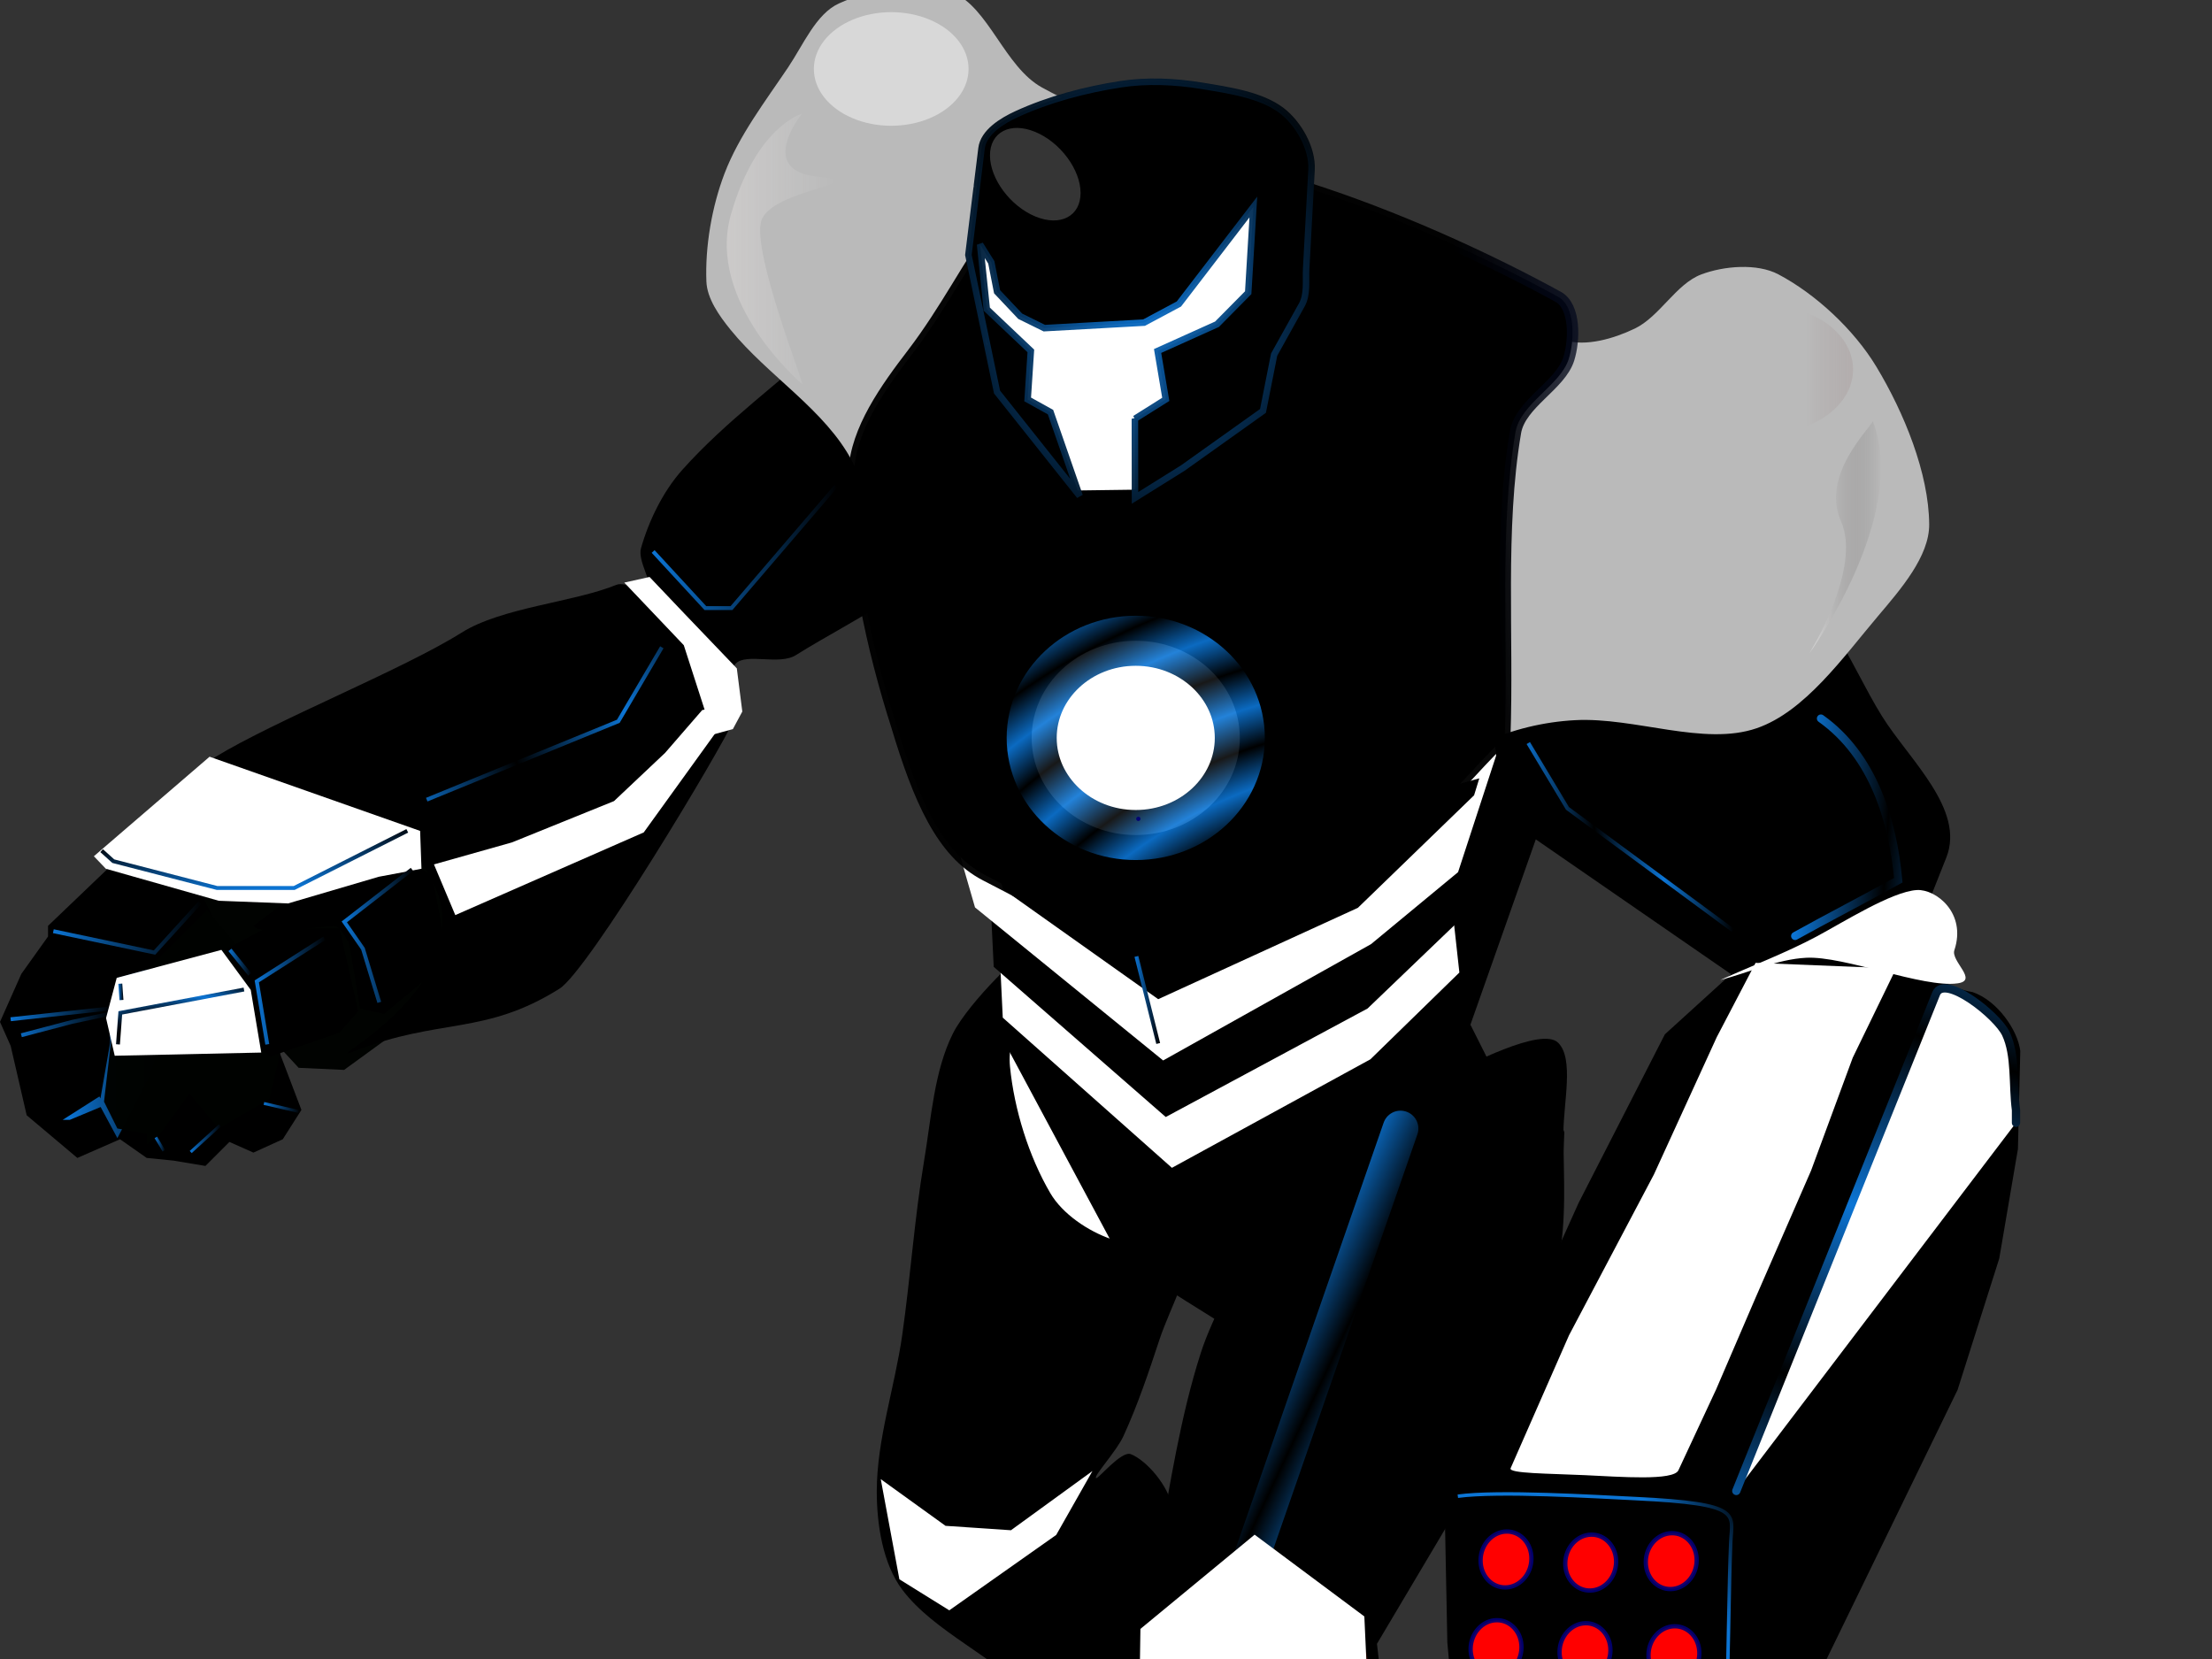 <?xml version="1.0"?><svg width="640" height="480" xmlns="http://www.w3.org/2000/svg" xmlns:xlink="http://www.w3.org/1999/xlink">
 <rect width="100%" height="100%" fill="#333333" stroke="none"/>
 <defs>
  <linearGradient id="linearGradient809">
   <stop offset="0" id="stop810" stop-opacity="0" stop-color="#0c257f"/>
   <stop offset="1" id="stop811" stop-opacity="0.969" stop-color="#000000"/>
  </linearGradient>
  <linearGradient id="linearGradient791">
   <stop offset="0" id="stop792" stop-opacity="0.98" stop-color="#000200"/>
   <stop offset="1" id="stop793" stop-color="#fd0505"/>
  </linearGradient>
  <linearGradient id="linearGradient779">
   <stop offset="0" id="stop780" stop-opacity="0.98" stop-color="#fd0200"/>
   <stop offset="1" id="stop781" stop-color="#0a0505"/>
  </linearGradient>
  <linearGradient id="linearGradient755">
   <stop offset="0" id="stop756" stop-opacity="0.992" stop-color="#000000"/>
   <stop offset="1" id="stop757" stop-opacity="0" stop-color="#ffffff"/>
  </linearGradient>
  <linearGradient id="linearGradient922">
   <stop offset="0" id="stop923" stop-opacity="0.541" stop-color="#a70002"/>
   <stop offset="1" id="stop924" stop-opacity="0.2" stop-color="#f50000"/>
  </linearGradient>
  <linearGradient id="linearGradient918">
   <stop offset="0" id="stop919" stop-opacity="0.498" stop-color="#fdfd02"/>
   <stop offset="1" id="stop920" stop-opacity="0.922" stop-color="#f59f00"/>
  </linearGradient>
  <linearGradient id="linearGradient911">
   <stop offset="0" id="stop912" stop-opacity="0.208" stop-color="#fdfdff"/>
   <stop offset="1" id="stop913" stop-opacity="0.059" stop-color="#000000"/>
  </linearGradient>
  <linearGradient id="linearGradient907">
   <stop offset="0" id="stop908" stop-opacity="0.259" stop-color="#fff7f5"/>
   <stop offset="1" id="stop909" stop-opacity="0" stop-color="#ffffff"/>
  </linearGradient>
  <linearGradient id="linearGradient897">
   <stop offset="0" id="stop898" stop-opacity="0.478" stop-color="#ffffff"/>
   <stop offset="1" id="stop899" stop-opacity="0" stop-color="#050000"/>
  </linearGradient>
  <linearGradient id="linearGradient893">
   <stop offset="0" id="stop894" stop-opacity="0" stop-color="#450000"/>
   <stop offset="1" id="stop895" stop-opacity="0.404" stop-color="#ffffff"/>
  </linearGradient>
  <linearGradient id="linearGradient889">
   <stop offset="0" id="stop890" stop-color="#26c5d5"/>
   <stop offset="1" id="stop891" stop-color="#fffdfa"/>
  </linearGradient>
  <linearGradient id="linearGradient886">
   <stop offset="0" id="stop887" stop-opacity="0.98" stop-color="#550200"/>
   <stop offset="1" id="stop888" stop-color="#0a0502"/>
  </linearGradient>
  <linearGradient id="linearGradient1582">
   <stop offset="0" id="stop1583" stop-opacity="0.98" stop-color="#550200"/>
   <stop offset="1" id="stop1584" stop-color="#0a0502"/>
  </linearGradient>
  <linearGradient id="linearGradient687">
   <stop offset="0" id="stop688" stop-opacity="0.98" stop-color="#fd0200"/>
   <stop offset="1" id="stop689" stop-color="#0a0502"/>
  </linearGradient>
  <linearGradient id="linearGradient678">
   <stop offset="0" id="stop679" stop-color="#0c75d5"/>
   <stop offset="1" id="stop680" stop-color="#000000"/>
  </linearGradient>
  <linearGradient id="linearGradient667">
   <stop offset="0" id="stop668" stop-opacity="0.718" stop-color="#0c0a6f"/>
   <stop offset="1" id="stop669" stop-opacity="0.51" stop-color="#0d15b7"/>
  </linearGradient>
  <linearGradient id="linearGradient662">
   <stop offset="0" id="stop663" stop-color="#fafdfd"/>
   <stop offset="1" id="stop664" stop-color="#e70500"/>
  </linearGradient>
  <linearGradient id="linearGradient658">
   <stop offset="0" id="stop659" stop-color="#0cc5d5"/>
   <stop offset="1" id="stop660" stop-color="#0d05a2"/>
  </linearGradient>
  <linearGradient id="linearGradient646">
   <stop offset="0" id="stop647" stop-color="#f50000"/>
   <stop offset="1" id="stop648" stop-color="#0d0502"/>
  </linearGradient>
  <linearGradient id="linearGradient640">
   <stop offset="0" id="stop641" stop-color="#000"/>
   <stop offset="1" id="stop642" stop-color="#fff"/>
  </linearGradient>
  <linearGradient xlink:href="#linearGradient678" id="linearGradient643" x1="461.059" y1="304.195" x2="390.593" y2="307.856" spreadMethod="reflect" gradientTransform="matrix(0.868,0,0,0.832,-6.628,-15.344)" gradientUnits="userSpaceOnUse"/>
  <radialGradient xlink:href="#linearGradient646" id="radialGradient644" cx="451.173" cy="557.773" r="45.406" fx="451.173" fy="557.773" spreadMethod="reflect" gradientTransform="matrix(0.818,0,0,0.883,-6.628,-15.344)" gradientUnits="userSpaceOnUse"/>
  <linearGradient xlink:href="#linearGradient646" id="linearGradient645" x1="372.886" y1="148.176" x2="394.355" y2="146.559" spreadMethod="reflect" gradientTransform="matrix(0.848,0,0,0.852,-6.628,-15.344)" gradientUnits="userSpaceOnUse"/>
  <linearGradient xlink:href="#linearGradient678" id="linearGradient649" x1="-0.062" y1="0.639" x2="1.682" y2="0.374" spreadMethod="pad"/>
  <linearGradient xlink:href="#linearGradient646" id="linearGradient650" x1="602.94" y1="358.577" x2="577.934" y2="343.179" spreadMethod="reflect" gradientTransform="matrix(0.736,0,0,0.982,-6.628,-15.344)" gradientUnits="userSpaceOnUse"/>
  <linearGradient xlink:href="#linearGradient646" id="linearGradient651" x1="411.26" y1="562.196" x2="388.883" y2="548.88" spreadMethod="reflect" gradientTransform="matrix(1.374,0,0,0.526,-6.628,-15.344)" gradientUnits="userSpaceOnUse"/>
  <linearGradient xlink:href="#linearGradient646" id="linearGradient652" gradientTransform="matrix(1.017,0,0,0.711,-6.628,-15.344)" x1="130.02" y1="351.05" x2="216.218" y2="351.05" gradientUnits="userSpaceOnUse"/>
  <linearGradient xlink:href="#linearGradient646" id="linearGradient653" gradientTransform="matrix(0.735,0,0,0.983,-6.628,-15.344)" x1="251.923" y1="207.723" x2="298.354" y2="207.723" gradientUnits="userSpaceOnUse"/>
  <linearGradient xlink:href="#linearGradient646" id="linearGradient654" x1="615.69" y1="604.178" x2="580.948" y2="600.752" spreadMethod="reflect" gradientTransform="matrix(0.731,0,0,0.988,-6.628,-15.344)" gradientUnits="userSpaceOnUse"/>
  <linearGradient xlink:href="#linearGradient678" id="linearGradient655" x1="778.66" y1="276.229" x2="709.899" y2="280.341" spreadMethod="reflect" gradientTransform="matrix(0.803,0,0,0.9,-6.628,-15.344)" gradientUnits="userSpaceOnUse"/>
  <linearGradient xlink:href="#linearGradient646" id="linearGradient656" x1="442.805" y1="505.113" x2="376.433" y2="435.793" spreadMethod="reflect" gradientTransform="matrix(0.998,0,0,0.724,-6.628,-15.344)" gradientUnits="userSpaceOnUse"/>
  <linearGradient xlink:href="#linearGradient687" id="linearGradient657" x1="593.098" y1="830.311" x2="559.1" y2="831.015" spreadMethod="reflect" gradientTransform="matrix(0.726,0,0,0.995,-6.628,-15.344)" gradientUnits="userSpaceOnUse"/>
  <radialGradient xlink:href="#linearGradient646" id="radialGradient658" cx="278.738" cy="668.77" r="29.226" fx="278.738" fy="668.77" spreadMethod="reflect" gradientTransform="matrix(1.048,0,0,0.689,-6.628,-15.344)" gradientUnits="userSpaceOnUse"/>
  <radialGradient xlink:href="#linearGradient678" id="radialGradient659" cx="434.664" cy="107.653" r="85.421" fx="434.664" fy="107.653" gradientTransform="matrix(0.773,0,0,0.934,-6.628,-15.344)" gradientUnits="userSpaceOnUse"/>
  <linearGradient xlink:href="#linearGradient678" id="linearGradient661" x1="967.876" y1="211.801" x2="926.604" y2="206.2" gradientTransform="matrix(0.597,0,0,1.211,-6.628,-15.344)" spreadMethod="reflect" gradientUnits="userSpaceOnUse"/>
  <linearGradient xlink:href="#linearGradient678" id="linearGradient666" x1="295.553" y1="511.725" x2="299.597" y2="448.82" spreadMethod="reflect" gradientTransform="matrix(1.11,0,0,0.651,-6.628,-15.344)" gradientUnits="userSpaceOnUse"/>
  <radialGradient xlink:href="#linearGradient687" id="radialGradient670" cx="374.115" cy="186.296" r="99.433" fx="374.115" fy="186.296" gradientTransform="matrix(1.025,0,0,0.705,-6.628,-15.344)" spreadMethod="reflect" gradientUnits="userSpaceOnUse"/>
  <linearGradient xlink:href="#linearGradient678" id="linearGradient673" x1="586.329" y1="414.88" x2="675.848" y2="414.879" spreadMethod="reflect" gradientTransform="matrix(0.507,0,0,1.425,-6.628,-15.344)" gradientUnits="userSpaceOnUse"/>
  <linearGradient xlink:href="#linearGradient678" id="linearGradient675" x1="551.207" y1="384.622" x2="521.624" y2="365.814" spreadMethod="reflect" gradientTransform="matrix(0.705,0,0,1.025,-6.628,-15.344)" gradientUnits="userSpaceOnUse"/>
  <linearGradient xlink:href="#linearGradient678" id="linearGradient677" x1="1033.061" y1="350.219" x2="599.939" y2="294.88" spreadMethod="reflect" gradientTransform="matrix(0.498,0,0,1.452,-6.628,-15.344)" gradientUnits="userSpaceOnUse"/>
  <linearGradient xlink:href="#linearGradient678" id="linearGradient681" x1="1175.042" y1="358.422" x2="949.465" y2="315.746" spreadMethod="reflect" gradientTransform="matrix(0.579,0,0,1.247,-6.628,-15.344)" gradientUnits="userSpaceOnUse"/>
  <linearGradient xlink:href="#linearGradient678" id="linearGradient683" x1="620.889" y1="537.806" x2="643.831" y2="521.7" gradientTransform="matrix(0.809,0,0,0.893,-6.628,-15.344)" gradientUnits="userSpaceOnUse"/>
  <linearGradient xlink:href="#linearGradient809" id="linearGradient684" x1="731.47" y1="222.358" x2="549.416" y2="244.432" gradientTransform="matrix(0.803,0,0,0.9,-6.628,-15.344)" gradientUnits="userSpaceOnUse"/>
  <linearGradient xlink:href="#linearGradient678" id="linearGradient685" x1="446.177" y1="339.879" x2="310.282" y2="209.739" spreadMethod="reflect" gradientTransform="matrix(0.868,0,0,0.833,-6.628,-15.344)" gradientUnits="userSpaceOnUse"/>
  <linearGradient xlink:href="#linearGradient678" id="linearGradient686" x1="332.968" y1="70.426" x2="469.239" y2="93.94" spreadMethod="reflect" gradientTransform="matrix(0.773,0,0,0.934,-6.628,-15.344)" gradientUnits="userSpaceOnUse"/>
  <linearGradient xlink:href="#linearGradient678" id="linearGradient711" x1="952.07" y1="343.083" x2="942.027" y2="390.558" spreadMethod="reflect" gradientTransform="matrix(0.638,0,0,1.132,-6.628,-15.344)" gradientUnits="userSpaceOnUse"/>
  <radialGradient xlink:href="#linearGradient678" id="radialGradient712" cx="68.858" cy="551.713" r="32.187" fx="68.858" fy="551.713" gradientTransform="scale(0.887,1.127)" gradientUnits="userSpaceOnUse"/>
  <radialGradient xlink:href="#linearGradient678" id="radialGradient713" cx="58.447" cy="365.7" r="78.994" fx="58.447" fy="365.7" spreadMethod="reflect" gradientTransform="matrix(0.854,0,0,0.846,-6.628,-15.344)" gradientUnits="userSpaceOnUse"/>
  <linearGradient xlink:href="#linearGradient893" id="linearGradient884" x1="629.632" y1="210.552" x2="682.939" y2="210.552" gradientTransform="scale(0.83,1.205)" gradientUnits="userSpaceOnUse"/>
  <linearGradient xlink:href="#linearGradient897" id="linearGradient885" x1="629.632" y1="210.552" x2="682.939" y2="210.552" spreadMethod="pad" gradientTransform="scale(0.83,1.205)" gradientUnits="userSpaceOnUse"/>
  <linearGradient xlink:href="#linearGradient897" id="linearGradient902" gradientTransform="matrix(0.472,0,0,1.532,-6.628,-15.344)" x1="1123.898" y1="111.482" x2="1167.82" y2="111.482" gradientUnits="userSpaceOnUse"/>
  <linearGradient xlink:href="#linearGradient907" id="linearGradient904" x1="401.922" y1="36.045" x2="460.343" y2="36.045" gradientTransform="matrix(0.54,0,0,1.339,-6.628,-15.344)" gradientUnits="userSpaceOnUse"/>
  <linearGradient xlink:href="#linearGradient911" id="linearGradient906" x1="391.791" y1="123.451" x2="443.695" y2="123.451" gradientTransform="scale(0.969,1.032)" gradientUnits="userSpaceOnUse"/>
  <linearGradient xlink:href="#linearGradient678" id="linearGradient915" x1="26.601" y1="408.36" x2="101.225" y2="408.36" gradientTransform="matrix(1.27,0,0,0.569,-6.628,-15.344)" gradientUnits="userSpaceOnUse"/>
  <linearGradient xlink:href="#linearGradient678" id="linearGradient916" x1="507.762" y1="837.183" x2="442.121" y2="834.641" gradientTransform="matrix(0.791,0,0,0.914,-6.628,-15.344)" gradientUnits="userSpaceOnUse"/>
  <linearGradient xlink:href="#linearGradient678" id="linearGradient927" x1="81.481" y1="341.004" x2="125.963" y2="341.004" gradientTransform="matrix(0.868,0,0,0.833,-6.628,-15.344)" gradientUnits="userSpaceOnUse"/>
  <linearGradient xlink:href="#linearGradient678" id="linearGradient748" x1="82.38" y1="356.591" x2="140.435" y2="356.591" gradientTransform="matrix(0.97,0,0,0.744,-6.628,-15.344)" gradientUnits="userSpaceOnUse"/>
  <linearGradient xlink:href="#linearGradient678" id="linearGradient749" x1="37.228" y1="284.743" x2="87.059" y2="284.743" gradientTransform="matrix(0.703,0,0,1.028,-6.628,-15.344)" gradientUnits="userSpaceOnUse"/>
  <linearGradient xlink:href="#linearGradient678" id="linearGradient751" x1="36.256" y1="413.324" x2="79.887" y2="413.324" gradientTransform="matrix(1.029,0,0,0.702,-6.628,-15.344)" gradientUnits="userSpaceOnUse"/>
  <linearGradient xlink:href="#linearGradient678" id="linearGradient753" x1="117.362" y1="271.417" x2="147.492" y2="271.417" gradientTransform="matrix(0.685,0,0,1.055,-6.628,-15.344)" gradientUnits="userSpaceOnUse"/>
  <linearGradient xlink:href="#linearGradient678" id="linearGradient754" x1="93.548" y1="311.256" x2="102.307" y2="311.256" gradientTransform="matrix(0.776,0,0,0.931,-6.628,-15.344)" gradientUnits="userSpaceOnUse"/>
  <linearGradient xlink:href="#linearGradient678" id="linearGradient761" x1="543.292" y1="914.635" x2="488.834" y2="917.007" spreadMethod="reflect" gradientTransform="matrix(0.895,0,0,0.807,-6.628,-15.344)" gradientUnits="userSpaceOnUse"/>
  <linearGradient xlink:href="#linearGradient678" id="linearGradient764" x1="405.44" y1="887.744" x2="391.12" y2="808.424" spreadMethod="reflect" gradientTransform="matrix(0.895,0,0,0.807,-6.628,-15.344)" gradientUnits="userSpaceOnUse"/>
  <linearGradient xlink:href="#linearGradient678" id="linearGradient765" x1="476.542" y1="817.402" x2="474.125" y2="858.106" spreadMethod="reflect" gradientTransform="matrix(0.791,0,0,0.914,-6.628,-15.344)" gradientUnits="userSpaceOnUse"/>
  <linearGradient xlink:href="#linearGradient646" id="linearGradient767" x1="1083.205" y1="289.795" x2="1030.804" y2="309.251" spreadMethod="reflect" gradientTransform="matrix(0.416,0,0,1.738,-6.628,-15.344)" gradientUnits="userSpaceOnUse"/>
  <linearGradient xlink:href="#linearGradient687" id="linearGradient771" x1="301.08" y1="777.802" x2="345.099" y2="777.802" gradientTransform="matrix(1.179,0,0,0.613,-6.628,-15.344)" gradientUnits="userSpaceOnUse"/>
  <radialGradient xlink:href="#linearGradient779" id="radialGradient776" cx="153.481" cy="632.994" r="11.254" fx="153.481" fy="632.994" spreadMethod="reflect" gradientTransform="scale(0.966,1.036)" gradientUnits="userSpaceOnUse"/>
  <radialGradient xlink:href="#linearGradient779" id="radialGradient777" cx="158.766" cy="578.669" r="11.433" fx="158.766" fy="578.669" gradientTransform="scale(0.957,1.045)" spreadMethod="reflect" gradientUnits="userSpaceOnUse"/>
  <radialGradient xlink:href="#linearGradient779" id="radialGradient778" cx="155.251" cy="629.263" r="11.433" fx="155.251" fy="629.263" gradientTransform="scale(0.957,1.045)" spreadMethod="reflect" gradientUnits="userSpaceOnUse"/>
  <linearGradient xlink:href="#linearGradient791" id="linearGradient790" x1="807.405" y1="307.165" x2="932.611" y2="326.201" spreadMethod="reflect" gradientTransform="matrix(0.425,0,0,1.701,-6.628,-15.344)" gradientUnits="userSpaceOnUse"/>
  <linearGradient xlink:href="#linearGradient678" id="linearGradient795" x1="1497.937" y1="243.646" x2="1526.035" y2="242.91" spreadMethod="reflect" gradientTransform="matrix(0.289,0,0,2.503,-6.628,-15.344)" gradientUnits="userSpaceOnUse"/>
  <radialGradient xlink:href="#linearGradient791" id="radialGradient796" cx="551.433" cy="872.973" r="44.191" fx="551.433" fy="872.973" spreadMethod="reflect" gradientTransform="scale(0.989,1.011)" gradientUnits="userSpaceOnUse"/>
  <linearGradient xlink:href="#linearGradient678" id="linearGradient797" x1="1573.592" y1="239.41" x2="1151.866" y2="242.203" spreadMethod="reflect" gradientTransform="matrix(0.289,0,0,2.503,-6.628,-15.344)" gradientUnits="userSpaceOnUse"/>
  <linearGradient xlink:href="#linearGradient678" id="linearGradient799" x1="995.878" y1="325.239" x2="820.005" y2="292.141" spreadMethod="reflect" gradientTransform="matrix(0.536,0,0,1.349,-6.628,-15.344)" gradientUnits="userSpaceOnUse"/>
  <linearGradient xlink:href="#linearGradient678" id="linearGradient800" x1="904.193" y1="257.395" x2="920.666" y2="276.919" spreadMethod="reflect" gradientTransform="matrix(0.536,0,0,1.349,-6.628,-15.344)" gradientUnits="userSpaceOnUse"/>
  <linearGradient xlink:href="#linearGradient678" id="linearGradient802" x1="5.883" y1="662.531" x2="24.855" y2="662.531" gradientTransform="matrix(1.561,0,0,0.463,-6.628,-15.344)" gradientUnits="userSpaceOnUse"/>
  <linearGradient xlink:href="#linearGradient678" id="linearGradient805" x1="195.827" y1="409.838" x2="287.519" y2="403.596" spreadMethod="reflect" gradientTransform="matrix(1.07,0,0,0.675,-6.628,-15.344)" gradientUnits="userSpaceOnUse"/>
  <radialGradient xlink:href="#linearGradient678" id="radialGradient806" cx="402.691" cy="362.145" r="11.427" fx="402.691" fy="362.145" spreadMethod="reflect" gradientTransform="scale(1.026,0.974)" gradientUnits="userSpaceOnUse"/>
  <radialGradient xlink:href="#linearGradient791" id="radialGradient807" cx="490.637" cy="387.391" r="32.94" fx="490.637" fy="387.391" spreadMethod="reflect" gradientTransform="scale(1.026,0.974)" gradientUnits="userSpaceOnUse"/>
  <linearGradient xlink:href="#linearGradient678" id="linearGradient813" x1="15.121" y1="543.99" x2="45.64" y2="543.99" gradientTransform="matrix(1.424,0,0,0.507,-6.628,-15.344)" gradientUnits="userSpaceOnUse"/>
  <linearGradient xlink:href="#linearGradient678" id="linearGradient821" x1="37.228" y1="284.743" x2="87.06" y2="284.743" gradientTransform="matrix(0.703,0,0,1.028,-6.628,-15.344)" gradientUnits="userSpaceOnUse"/>
  <linearGradient xlink:href="#linearGradient678" id="linearGradient822" x1="52.385" y1="728.992" x2="59.29" y2="728.992" gradientTransform="matrix(1.576,0,0,0.458,-6.628,-15.344)" gradientUnits="userSpaceOnUse"/>
  <linearGradient xlink:href="#linearGradient678" id="linearGradient823" x1="69.163" y1="418.265" x2="79.687" y2="418.265" gradientTransform="matrix(0.887,0,0,0.814,-6.628,-15.344)" gradientUnits="userSpaceOnUse"/>
  <linearGradient xlink:href="#linearGradient678" id="linearGradient824" x1="73.611" y1="331.81" x2="78.154" y2="331.81" gradientTransform="matrix(0.697,0,0,1.037,-6.628,-15.344)" gradientUnits="userSpaceOnUse"/>
  <linearGradient xlink:href="#linearGradient678" id="linearGradient825" x1="97.844" y1="173.254" x2="101.193" y2="173.254" gradientTransform="matrix(0.418,0,0,1.728,-6.628,-15.344)" gradientUnits="userSpaceOnUse"/>
  <linearGradient xlink:href="#linearGradient678" id="linearGradient826" x1="58.428" y1="718.168" x2="45.542" y2="680.094" spreadMethod="reflect" gradientTransform="matrix(1.917,0,0,0.377,-6.628,-15.344)" gradientUnits="userSpaceOnUse"/>
  <radialGradient xlink:href="#linearGradient678" id="radialGradient831" cx="43.314" cy="551.608" r="10.643" fx="43.314" fy="551.608" spreadMethod="reflect" gradientTransform="matrix(1.265,0,0,0.571,-6.628,-15.344)" gradientUnits="userSpaceOnUse"/>
  <linearGradient xlink:href="#linearGradient678" id="linearGradient835" x1="172.138" y1="226.392" x2="205.748" y2="226.392" gradientTransform="matrix(0.614,0,0,1.177,-6.628,-15.344)" gradientUnits="userSpaceOnUse"/>
  <linearGradient xlink:href="#linearGradient678" id="linearGradient837" x1="187.299" y1="345.809" x2="154.307" y2="358.527" spreadMethod="reflect" gradientTransform="matrix(1.051,0,0,0.687,-6.628,-15.344)" gradientUnits="userSpaceOnUse"/>
  <linearGradient xlink:href="#linearGradient678" id="linearGradient839" x1="188.299" y1="222.929" x2="240.398" y2="222.929" gradientTransform="matrix(1.036,0,0,0.697,-6.628,-15.344)" gradientUnits="userSpaceOnUse"/>
  <linearGradient xlink:href="#linearGradient678" id="linearGradient841" x1="744.126" y1="181.599" x2="760.482" y2="181.599" gradientTransform="matrix(0.45,0,0,1.605,-6.628,-15.344)" spreadMethod="reflect" gradientUnits="userSpaceOnUse"/>
  <linearGradient xlink:href="#linearGradient678" id="linearGradient843" x1="506.841" y1="327.087" x2="527.879" y2="325.335" spreadMethod="reflect" gradientTransform="matrix(0.888,0,0,0.814,-6.628,-15.344)" gradientUnits="userSpaceOnUse"/>
  <linearGradient xlink:href="#linearGradient678" id="linearGradient2375" spreadMethod="reflect" x1="299.915" y1="529.846" x2="303.925" y2="467.468" gradientTransform="matrix(1.101,0,0,0.656,-6.628,-15.344)" gradientUnits="userSpaceOnUse"/>
  <radialGradient xlink:href="#linearGradient678" id="radialGradient2377" gradientUnits="userSpaceOnUse" gradientTransform="scale(0.887,1.127)" cx="68.858" cy="551.713" fx="68.858" fy="551.713" r="32.187"/>
  <radialGradient xlink:href="#linearGradient678" id="radialGradient2379" gradientUnits="userSpaceOnUse" gradientTransform="scale(0.887,1.127)" cx="68.858" cy="551.713" fx="68.858" fy="551.713" r="32.187"/>
  <radialGradient xlink:href="#linearGradient678" id="radialGradient2381" gradientUnits="userSpaceOnUse" gradientTransform="scale(0.887,1.127)" cx="68.858" cy="551.713" fx="68.858" fy="551.713" r="32.187"/>
  <radialGradient xlink:href="#linearGradient678" id="radialGradient2383" gradientUnits="userSpaceOnUse" gradientTransform="scale(0.887,1.127)" cx="68.858" cy="551.713" fx="68.858" fy="551.713" r="32.187"/>
  <radialGradient xlink:href="#linearGradient678" id="radialGradient2385" gradientUnits="userSpaceOnUse" gradientTransform="scale(0.887,1.127)" cx="68.858" cy="551.713" fx="68.858" fy="551.713" r="32.187"/>
  <radialGradient xlink:href="#linearGradient678" id="radialGradient2387" gradientUnits="userSpaceOnUse" gradientTransform="scale(0.887,1.127)" cx="68.858" cy="551.713" fx="68.858" fy="551.713" r="32.187"/>
  <radialGradient xlink:href="#linearGradient678" id="radialGradient2389" gradientUnits="userSpaceOnUse" gradientTransform="scale(0.887,1.127)" cx="68.858" cy="551.713" fx="68.858" fy="551.713" r="32.187"/>
  <radialGradient xlink:href="#linearGradient678" id="radialGradient2391" gradientUnits="userSpaceOnUse" gradientTransform="scale(0.887,1.127)" cx="68.858" cy="551.713" fx="68.858" fy="551.713" r="32.187"/>
  <radialGradient xlink:href="#linearGradient678" id="radialGradient2393" gradientUnits="userSpaceOnUse" gradientTransform="scale(0.887,1.127)" cx="68.858" cy="551.713" fx="68.858" fy="551.713" r="32.187"/>
  <radialGradient xlink:href="#linearGradient779" id="radialGradient2395" gradientTransform="scale(0.957,1.045)" spreadMethod="reflect" cx="155.251" cy="629.263" fx="155.251" fy="629.263" r="11.433" gradientUnits="userSpaceOnUse"/>
  <radialGradient xlink:href="#linearGradient779" id="radialGradient2397" gradientTransform="scale(0.957,1.045)" spreadMethod="reflect" cx="158.766" cy="578.669" fx="158.766" fy="578.669" r="11.433" gradientUnits="userSpaceOnUse"/>
  <radialGradient xlink:href="#linearGradient779" id="radialGradient2399" spreadMethod="reflect" cx="153.481" cy="632.994" fx="153.481" fy="632.994" r="11.254" gradientTransform="scale(0.966,1.036)" gradientUnits="userSpaceOnUse"/>
 </defs>
 <g>
  <title>Layer 1</title>
  <path d="m313.23,269.385l-29.831,33.09l12.342,56.302l30.725,4.543l26.344,-4.717l29.375,-8.287l25.582,-21.694l21.813,-21.598l-15.404,-22.146l-43.579,-27.156l-57.366,11.664z" id="path625" stroke-width="1.353" stroke="#000000" fill-rule="evenodd" fill="#ffffff"/>
  <path d="m420.356,674.174l-13.382,-64.234l-9.367,-70.924l0,-52.19l42.822,95.012l1.338,68.248l-21.411,24.088l0,0z" id="path766" stroke-width="0.85" stroke="#000000" fill-rule="evenodd" fill="#ffffff"/>
  <path d="m334.711,765.242l-1.338,43.358l16.058,22.482l29.44,-1.606l16.058,-24.087l2.676,-33.723l-28.102,-28.905l-24.088,1.606l-10.706,20.876l0,0z" id="path760" stroke-width="0.931" stroke="#000000" fill-rule="evenodd" fill="#000000"/>
  <path d="m322.668,733.393l12.044,56.204l1.338,1.339l13.382,-32.117l25.426,-1.338l22.749,32.116l6.691,-53.528l-21.411,-40.146l-44.161,8.029l-16.058,29.44l0,0l0,0l0,0z" id="path759" stroke-width="4.356" stroke="url(#linearGradient765)" fill-rule="evenodd" fill="#ffffff"/>
  <path d="m30.1,247.814l50.938,-31.643l57.112,38.589l-13.12,36.274l-25.469,18.523l-13.152,-0.605l-30.84,-33.353l-1.664,-8.143l-23.805,-19.642l0,0l0,0z" id="path739" stroke-width="1pt" fill-rule="evenodd" fill-opacity="0.985" fill="#000300"/>
  <path d="m295.819,289.617c2.815,1.625 -4.63,8.395 -3.599,18.967c1.212,12.421 5.47,26.056 11.667,36.632c3.551,6.061 10.975,11 17.579,13.279c6.662,2.299 20.225,-3.689 22.219,0.454c2.674,5.554 -5.108,19.214 -8.214,28.639c-3.107,9.427 -6.303,18.94 -10.426,27.918c-2.006,4.368 -8.351,11.174 -7.963,12.119c0.327,0.797 7.283,-8.005 10.106,-6.892c4.541,1.791 11.137,9.335 11.987,15.606c3.147,23.206 2.737,49.106 0.004,72.825c-1.108,9.616 -5.65,21.883 -11.526,27.182c-3.138,2.83 -10.739,-3.473 -15.516,-2.795c-3.019,0.428 -7.01,8.242 -7.872,6.111c-3.065,-7.577 -2.483,-23.506 -3.91,-35.234c-0.549,-4.512 0.858,-10.232 -2.018,-13.487c-10.234,-11.585 -28.038,-18.684 -37.312,-31.034c-5.612,-7.472 -7.348,-18.842 -7.347,-28.431c0.001,-14.936 5.194,-30.055 7.354,-45.145c2.398,-16.753 3.522,-33.712 6.322,-50.386c2.087,-12.421 2.905,-26.011 8.34,-36.899c4.499,-9.015 21.771,-25.905 21.461,-22.81l-1.338,13.382l0,0z" id="path616" stroke-width="1.592" fill-rule="evenodd" fill="#000000"/>
  <path d="m317.323,510.267c-10.056,5.587 -16.885,34.424 -15.885,52.508c0.533,9.634 5.075,23.023 11.312,27.587c4.398,3.219 16.468,0.805 20.594,-4.238c12.808,-15.656 34.609,-44.075 30.207,-57.861c-3.997,-12.518 -66.959,-24.906 -55.402,-21.054l9.174,3.058l0,0z" id="path618" stroke-width="1.353" stroke="#000000" fill-rule="evenodd" fill="#bfbfbf"/>
  <path d="m263.695,213.047l14.84,37.242l18.221,33.479l-4.908,20.094l32.509,60.672l18.696,11.843l21.906,13.699l25.26,-29.936l10.973,-22.545l21.485,-14.687l-0.676,-7.027l4.33,-0.221l5.805,-5.871l-6.696,-13.315l20.983,-59.476l20.716,-41.874l-203.444,17.925l0,0l0,0l0,0z" id="path612" stroke-width="1.592" fill-rule="evenodd" fill="#000000"/>
  <path d="m420.238,220.432l-23.754,83.705l8.295,21.492l23.377,-17.344l-5.279,-11.689l14.328,-45.623l4.902,-11.311l-8.295,-10.934l-4.525,-16.213l-9.049,7.918l0,0z" id="path820" stroke-width="1pt" fill-rule="evenodd" fill-opacity="0.629" fill="#000000"/>
  <path d="m419.721,258.511l2.521,22.872l-25.744,25.108l-57.425,31.396l-48.942,-43.449l-1.1,-23.009l130.69,-12.918l0,0l0,0z" id="path819" stroke-width="1pt" fill-rule="evenodd" fill="#ffffff"/>
  <path d="m419.301,243.807l2.564,22.872l-26.181,25.108l-58.4,31.396l-49.773,-43.449l-1.119,-23.009l132.909,-12.918l0,0l0,0z" id="path815" stroke-width="1pt" fill-rule="evenodd" fill="#000000"/>
  <path d="m263.719,198.948l171.041,13.927l-12.895,39.462l-25.182,20.829l-60.153,33.658l-54.429,-44.281l-18.381,-63.594l0,0z" id="path818" stroke-width="1pt" fill-rule="evenodd" fill="#ffffff"/>
  <path d="m426.501,230.102l-33.624,32.558l-57.773,26.434l-44.872,-31.83l-6.537,-20.791l61.465,11.65l82.848,-22.923l-1.508,4.902l0,0l0,0z" id="path814" stroke-width="1pt" fill-rule="evenodd" fill="#000000"/>
  <path d="m317.315,682.54l6.691,-34.793l16.058,-100.365l-10.705,-44.161l-32.117,93.674l-1.338,61.557l21.411,24.088l0,0l0,0l0,0z" id="path768" stroke-width="0.85" stroke="#000000" fill-rule="evenodd" fill="#ffffff"/>
  <path d="m239.807,97.819c-14.128,12.702 -29.892,24.13 -42.385,38.105c-5.621,6.287 -9.739,14.847 -11.958,22.683c-1.053,3.72 3.483,9.986 2.14,11.984c-1.034,1.538 -6.468,-2.523 -9.269,-1.378c-12.39,5.064 -33.104,6.493 -44.793,13.831c-17.231,10.817 -54.017,25.413 -71.33,36.03c-7.303,4.478 55.498,25.084 58.498,28.947c27.556,34.498 -32.503,61.728 -17.951,56.029c24.481,-9.588 37.495,-4.421 59.117,-17.992c8.362,-5.249 46.807,-69.299 50.712,-78.263c2.017,-4.629 -2.545,-12.896 0.24,-15.77c3.114,-3.212 12.61,0.57 17.457,-2.486c16.649,-10.496 45.505,-23.465 47.031,-38.167c1.648,-15.871 -25.005,-35.703 -37.508,-53.554c0,0 0,0 0,0l0,0l0,0l0,0l0,0l0,0z" id="path614" stroke-width="1.627" fill-rule="evenodd" fill="#000000"/>
  <path d="m364.749,360.421l38.386,-39.553l19.538,-10.89l20.717,-5.414l8.538,23.16l-1.705,39.063l-26.547,64.921l-25.978,43.747l23.078,198.061l15.556,-60.279l11.178,60.152l-38.632,73.841l-29.817,-61.938l-37.143,0.706l-23.412,38.333l8.095,25.5l-32.127,-68.441l3.464,-64.565l19.266,51.685l16.956,-196.566l1.443,-21.792l10.792,-51.947l18.355,-37.784l0,0l0,0l0,0l0,0l0,0l0,0l0,0l0,0l0,0l0,0l0,0l0,0l0,0z" id="path615" stroke-width="1.353" stroke="#000000" fill-rule="evenodd" fill="#000000"/>
  <path d="m333.54,468.24c3.961,4.794 15.255,5.877 23.145,6.536c11.655,0.974 26.999,5.02 35.49,-1.634c17.227,-13.5 30.296,-37.922 41.661,-58.826c8.179,-15.045 13.396,-32.287 16.973,-49.022c2.594,-12.134 1.54,-25.06 1.543,-37.583c0.002,-8.674 3.112,-21.414 -1.526,-26.01c-4.759,-4.715 -25.926,6.354 -33.357,10.121c-21.114,12.72 -32.065,21.376 -50.598,43.513c-7.046,8.416 -16.092,25.65 -19.445,36.104c-5.906,18.415 -8.88,38.033 -12.344,57.192c-1.165,6.441 -4.783,15.688 -1.543,19.609l0,0l0,0l0,0z" id="path674" stroke-width="1.186" fill-rule="evenodd" fill="#000000"/>
  <path d="m357.461,511.444l2.676,122.687l0,0" id="path770" stroke-width="12.963" stroke="url(#linearGradient795)" fill-rule="evenodd" fill="#ff7f00"/>
  <path d="m429.575,190.907c4.73,17.181 -0.475,41.418 14.19,51.543l57.078,39.409l-19.141,17.398l-24.956,48.767l-38.801,86.127l0.818,41.111l4.006,44.015l32.066,1.578l46.603,3.141l12.491,-14.021l52.464,-107.852l12.05,-37.992l5.406,-31.691l0.683,-28.38c-0.75,-6.081 -6.702,-14.611 -13.81,-17.019c-6.54,-1.08 -9.613,-4.609 -20.777,-5.689l13.186,-33.245c5.532,-13.948 -10.787,-28.319 -18.659,-40.967c-9.185,-14.757 -18,-39.201 -32.51,-41.251c-23.788,-3.361 -54.923,16.679 -82.385,25.018c0,0 0,0 0,0c0,0 0,0 0,0c0,0 0,0 0,0c0,0 0,0 0,0c0,0 0,0 0,0c0,0 0,0 0,0c0,0 0,0 0,0l0,0z" id="path613" stroke-width="2.013" fill-rule="evenodd" fill="#000000"/>
  <path d="m267.094,199.989c14.21,8.292 27.657,18.34 42.631,24.876c14.696,6.415 30.63,12.402 46.381,13.977c14.867,1.487 31.427,-0.191 45.472,-4.79c10.369,-3.396 17.768,-14.452 27.77,-19.196c8.049,-3.818 17.421,-6.017 26.382,-6.489c17.343,-0.913 37.232,7.595 52.531,2.333c13.924,-4.789 24.959,-20.453 35.14,-32.488c6.457,-7.633 14.84,-17.213 14.774,-26.514c-0.105,-14.737 -7.247,-32.283 -15.286,-45.6c-6.516,-10.795 -17.632,-21.075 -28.378,-26.735c-6.145,-3.237 -15.742,-2.435 -22.294,0.044c-7.29,2.757 -12.029,12.204 -19.234,15.664c-5.993,2.878 -14.133,5.3 -20.361,3.352c-12.797,-4.004 -24.617,-13.906 -36.714,-21.208c-9.213,-5.561 -17.445,-12.952 -27.214,-17.382c-28.365,-12.864 -60.321,-19.763 -87.185,-34.501c-10.838,-5.946 -15.458,-23.224 -25.92,-27.551c-9.139,-3.78 -23.637,-0.992 -32.885,3.231c-6.607,3.017 -10.299,11.971 -14.682,18.488c-6.64,9.872 -14.209,19.733 -18.387,30.678c-3.703,9.701 -5.635,21.159 -5.254,31.261c0.187,4.961 3.712,9.925 6.956,13.928c10.828,13.362 27.505,23.276 35.261,38.169c8.883,17.057 8.851,38.863 14.655,57.682c1.028,3.332 3.893,5.848 5.84,8.772c0,0 0,0 0,0c0,0 0,0 0,0l0,0z" id="path611" stroke-width="1.756" fill-rule="evenodd" fill="#bababa"/>
  <path d="m526.842,207.878c15.152,10.759 20.806,29.586 22.389,46.8c-7.689,4.303 -22.163,11.834 -29.853,16.138" id="path882" stroke-linecap="round" stroke-width="2.328" stroke="url(#linearGradient661)" fill-rule="evenodd" fill="none"/>
  <path d="m497.713,283.56c9.295,-4.201 18.88,-7.799 27.884,-12.603c7.65,-4.082 21.791,-13.028 29.013,-13.442c5.49,-0.315 14.424,6.599 10.857,17.376c-1.131,3.222 7.123,8.825 0.864,9.625c-9.858,1.389 -32.73,-7.976 -43.741,-7.405c-8.408,0.436 -16.584,4.299 -24.875,6.448c0,0 0,0 0,0l0,0l0,0l0,0z" id="path629" stroke-width="0.837" fill-rule="evenodd" fill="#ffffff"/>
  <path d="m435.379,213.326c1.029,-29.413 -1.671,-60.11 3.086,-88.24c1.415,-8.365 13.002,-13.529 15.43,-21.243c1.687,-5.358 1.979,-15.196 -3.086,-17.975c-37.625,-20.643 -96.238,-44.504 -133.254,-41.264c-25.219,2.207 -34.91,33.35 -53.451,57.605c-7.69,10.06 -16.45,22.119 -16.973,34.315c-1.02,23.753 5.364,51.784 12.344,73.533c6.363,21.164 13.039,36.643 25.579,43.149l47.587,24.688l48.733,-17.914c7.382,-2.714 20.667,-16.934 27.16,-21.256c11.509,-7.661 16.559,-15.594 26.846,-25.399c0,0 0,0 0,0l0,0l0,0l0,0l0,0l0,0l0,0l0,0l0,0z" id="path648" stroke-width="3.294" stroke="url(#linearGradient684)" fill-rule="evenodd" fill="#000000"/>
  <path d="m368.919,80.699c6.653,1.854 12.431,11.215 14.31,17.426c1.799,5.949 -0.84,13.34 -3.277,19.054c-2.192,5.142 -6.541,9.461 -10.608,13.513c-6.193,6.17 -12.419,12.841 -20.173,17.154c-8.222,4.573 -13.136,9.009 -22.718,10.762c-4.193,0.767 -14.139,-1.77 -17.708,-4.167c-5.696,-3.825 -11.414,-9.741 -15.124,-15.758c-3.184,-5.164 -5.94,-11.213 -6.458,-16.82c-0.739,-7.992 -1.141,-17.589 2.687,-23.976c4.818,-8.039 13.415,-17.167 23.25,-19.305c16.522,-3.591 39.096,-2.543 55.819,2.117l0,0l0,0l0,0z" id="path610" stroke-width="1.54" fill-rule="evenodd" fill-opacity="0.298" fill="#000300"/>
  <path d="m281.618,53.716l87.777,1.079l-2.737,33.821l-23.833,32.602l-6.841,11.353l4.624,3.136l-12.541,5.979l-16.673,0.223l-8.71,-11.896l-17.317,-30.55l-3.75,-45.747l0,0z" id="path607" stroke-width="1.592" fill-rule="evenodd" fill="#ffffff"/>
  <path d="m328.363,121.162l8.93,-5.615l-2.365,-13.993l17.188,-7.738l9.029,-9.13l1.489,-24.795l-21.542,28.066l-10.084,5.39l-28.853,1.594l-6.974,-3.437l-6.695,-7.089l-1.666,-8.496l-3.255,-5.212l1.938,18.743l12.751,12.082l-0.923,14.037l6.612,3.665l8.434,24.261l-23.904,-30.061l-8.287,-39.68l3.802,-30.832c0.578,-4.69 5.971,-7.97 10.152,-9.896c9.248,-4.26 19.919,-7.09 30.137,-8.662c7.604,-1.169 15.731,-0.807 23.33,0.439c7.92,1.299 17.294,2.662 23.228,7.197c4.685,3.581 8.976,10.762 8.63,17.152l-1.545,28.55c-0.191,3.53 0.447,7.439 -1.271,10.528l-7.998,14.372l-3.227,16.289l-23.197,16.527l-13.839,8.639l-0.027,-22.899l0,0l0,0z" id="path606" stroke-opacity="0.97" stroke-width="1.881" stroke="url(#radialGradient659)" fill-rule="evenodd" fill="#000000"/>
  <path d="m180.626,168.561l17.215,18.115l8.352,25.878l5.854,-1.607l2.724,-5.077l-1.586,-12.485l-15.204,-15.883l-10.042,-10.567l-7.312,1.627z" id="path631" stroke-width="0.993" fill-rule="evenodd" fill="#ffffff"/>
  <path d="m254.83,427.963l5.389,28.974l14.438,8.98l30.939,-21.817l10.483,-18.485l-23.58,17.131l-18.928,-1.276l-18.742,-13.508l0,0z" id="path633" stroke-width="0.993" fill-rule="evenodd" fill="#ffffff"/>
  <path d="m398.41,487.943l-4.33,-15.978l-10.088,-7.509l-30.567,-2.649l-4.722,22.995l51.046,-2.211l-1.338,5.353l0,0z" id="path632" stroke-width="0.844" stroke="#000000" fill-rule="evenodd" fill="url(#linearGradient771)"/>
  <path d="m507.906,375.556l16.093,-36.868l12.064,-32.682l12.532,-25.785l-40.653,-1.636l-11.227,21.481l-18.192,39.759l-24.549,46.495l-16.908,38.488c-0.677,1.541 11.044,1.517 21.452,2.001c10.429,0.486 25.662,1.672 27.098,-1.407l10.9,-23.38l11.39,-26.467l0,0z" id="path634" stroke-width="0.892" fill-rule="evenodd" fill="#ffffff"/>
  <path d="m387.545,474.776l0,0" id="path676" stroke-width="1.008" stroke="#000000" fill-rule="evenodd" fill="none"/>
  <path d="m131.73,264.766l54.527,-23.926l26.932,-37.333l-10.018,1.938l-10.733,12.38l-14.787,13.957l-29.52,11.949l-22.574,6.37l6.174,14.664l0,0z" id="path635" stroke-width="0.993" fill-rule="evenodd" fill="#ffffff"/>
  <path d="m421.793,432.902c11.83,-1.594 39.621,0.116 51.449,0.688c31.21,1.494 27.868,4.43 27.519,12.589c-1.057,24.769 -0.379,73.412 -4.904,73.083c-5.681,2.324 -48.935,-2.699 -70.801,-2.824" id="path682" stroke-width="1.008" stroke="url(#linearGradient683)" fill-rule="evenodd" fill="none"/>
  <g id="g701" fill="url(#radialGradient712)">
   <path id="path690" d="m491.23,505.434c-0.074,4.466 -3.428,8.147 -7.492,8.221c-4.064,0.074 -7.298,-3.486 -7.224,-7.952c0.074,-4.466 3.428,-8.147 7.492,-8.221c4.064,-0.074 7.298,3.486 7.224,7.952z" stroke-opacity="0.906" stroke-dashoffset="0" stroke-linejoin="round" stroke-linecap="round" stroke-width="1.25" stroke="#020074" fill-rule="nonzero" fill="#ff0000"/>
   <path id="path693" d="m466.725,504.534c-0.074,4.466 -3.428,8.147 -7.492,8.221c-4.064,0.074 -7.298,-3.486 -7.224,-7.952c0.074,-4.466 3.428,-8.147 7.492,-8.221c4.064,-0.074 7.298,3.486 7.224,7.952z" stroke-opacity="0.906" stroke-dashoffset="0" stroke-linejoin="round" stroke-linecap="round" stroke-width="1.25" stroke="#020074" fill-rule="nonzero" fill="#ff0000"/>
   <path id="path694" d="m439.767,503.679c-0.074,4.466 -3.428,8.147 -7.492,8.221c-4.064,0.074 -7.298,-3.486 -7.224,-7.952c0.074,-4.466 3.428,-8.147 7.492,-8.221c4.064,-0.074 7.298,3.486 7.224,7.952z" stroke-opacity="0.906" stroke-dashoffset="0" stroke-linejoin="round" stroke-linecap="round" stroke-width="1.25" stroke="#020074" fill-rule="nonzero" fill="#ff0000"/>
   <path id="path695" d="m491.676,478.478c-0.074,4.466 -3.428,8.147 -7.492,8.221c-4.064,0.074 -7.298,-3.486 -7.224,-7.952c0.074,-4.466 3.428,-8.147 7.492,-8.221c4.064,-0.074 7.298,3.486 7.224,7.952z" stroke-opacity="0.906" stroke-dashoffset="0" stroke-linejoin="round" stroke-linecap="round" stroke-width="1.25" stroke="#020074" fill-rule="nonzero" fill="#ff0000"/>
   <path id="path696" d="m465.944,477.601c-0.074,4.466 -3.428,8.147 -7.492,8.221c-4.064,0.074 -7.298,-3.486 -7.224,-7.952c0.074,-4.466 3.428,-8.147 7.492,-8.221c4.064,-0.074 7.298,3.486 7.224,7.952z" stroke-opacity="0.906" stroke-dashoffset="0" stroke-linejoin="round" stroke-linecap="round" stroke-width="1.25" stroke="#020074" fill-rule="nonzero" fill="#ff0000"/>
   <path id="path697" d="m440.213,476.724c-0.074,4.466 -3.428,8.147 -7.492,8.221c-4.064,0.074 -7.298,-3.486 -7.224,-7.952c0.074,-4.466 3.428,-8.147 7.492,-8.221c4.064,-0.074 7.298,3.486 7.224,7.952z" stroke-opacity="0.906" stroke-dashoffset="0" stroke-linejoin="round" stroke-linecap="round" stroke-width="1.25" stroke="#020074" fill-rule="nonzero" fill="#ff0000"/>
   <path id="path698" d="m490.895,451.545c-0.074,4.466 -3.428,8.147 -7.492,8.221c-4.064,0.074 -7.298,-3.486 -7.224,-7.952c0.074,-4.466 3.428,-8.147 7.492,-8.221c4.064,-0.074 7.298,3.486 7.224,7.952z" stroke-opacity="0.906" stroke-dashoffset="0" stroke-linejoin="round" stroke-linecap="round" stroke-width="1.25" stroke="#020074" fill-rule="nonzero" fill="#ff0000"/>
   <path id="path699" d="m467.594,451.971c-0.074,4.466 -3.428,8.147 -7.492,8.221c-4.064,0.074 -7.298,-3.486 -7.224,-7.952c0.074,-4.466 3.428,-8.147 7.492,-8.221c4.064,-0.074 7.298,3.486 7.224,7.952z" stroke-opacity="0.906" stroke-dashoffset="0" stroke-linejoin="round" stroke-linecap="round" stroke-width="1.25" stroke="#020074" fill-rule="nonzero" fill="#ff0000"/>
   <path id="path700" d="m443.089,451.071c-0.074,4.466 -3.428,8.147 -7.492,8.221c-4.064,0.074 -7.298,-3.486 -7.224,-7.952c0.074,-4.466 3.428,-8.147 7.492,-8.221c4.064,-0.074 7.298,3.486 7.224,7.952z" stroke-opacity="0.906" stroke-dashoffset="0" stroke-linejoin="round" stroke-linecap="round" stroke-width="1.25" stroke="#020074" fill-rule="nonzero" fill="#ff0000"/>
  </g>
  <path d="m502.364,431.375l57.804,-143.855c2.35,-5.848 17.742,6.263 20.231,11.631c2.906,6.263 1.927,14.692 2.89,22.037c0,0 0,3.673 0,3.673" id="path881" stroke-dashoffset="0" stroke-linecap="round" stroke-width="2.394" stroke="url(#linearGradient711)" fill-rule="evenodd" fill="#ffffff"/>
  <path id="path892" d="m536.152,106.904c0.012,6.569 -4.674,12.644 -12.291,15.931c-7.617,3.287 -17.004,3.287 -24.621,0c-7.617,-3.287 -12.303,-9.362 -12.291,-15.931c-0.012,-6.569 4.674,-12.644 12.291,-15.931c7.617,-3.287 17.004,-3.287 24.621,0c7.617,3.287 12.303,9.362 12.291,15.931z" stroke-opacity="0.906" stroke-dashoffset="0" stroke-linejoin="round" stroke-linecap="round" stroke-width="1.25" fill-rule="nonzero" fill-opacity="0.901" fill="url(#linearGradient884)"/>
  <path id="path896" d="m280.236,19.953c0.011,5.87 -4.252,11.297 -11.181,14.235c-6.929,2.937 -15.469,2.937 -22.398,0c-6.929,-2.937 -11.192,-8.365 -11.181,-14.235c-0.011,-5.87 4.252,-11.297 11.181,-14.235c6.929,-2.937 15.469,-2.937 22.398,0c6.929,2.937 11.192,8.365 11.181,14.235z" stroke-opacity="0.906" stroke-dashoffset="0" stroke-linejoin="round" stroke-linecap="round" stroke-width="1.25" fill-rule="nonzero" fill-opacity="0.901" fill="url(#linearGradient885)"/>
  <path d="m541.832,121.782c10.704,27.523 -18.349,67.279 -18.349,67.279c0,0 15.291,-24.465 9.175,-38.227c-6.116,-13.762 9.174,-27.523 9.174,-29.052l0,0z" id="path901" stroke-width="1pt" fill-rule="evenodd" fill="url(#linearGradient902)"/>
  <path d="m232.008,111.069c0,0 -27.834,-23.628 -20.51,-49.074c7.325,-25.446 20.51,-29.081 20.51,-29.081c0,0 -13.185,16.358 4.395,18.176c17.58,1.818 -13.185,3.635 -16.115,12.723c-2.93,9.088 13.185,49.074 11.72,47.256z" id="path903" stroke-width="1pt" fill-rule="evenodd" fill="url(#linearGradient904)"/>
  <path id="path910" d="m312.641,55.831c0,6.753 -5.867,9.794 -13.104,6.793c-7.237,-3.001 -13.104,-10.908 -13.104,-17.661c0,-6.753 5.867,-9.794 13.104,-6.793c7.237,3.001 13.104,10.908 13.104,17.661l0,0z" stroke-opacity="0.906" stroke-dashoffset="0" stroke-linejoin="round" stroke-linecap="round" stroke-width="1.25" fill-rule="nonzero" fill="url(#linearGradient906)"/>
  <path d="m73.32,267.881l9.262,-6.946l37.046,-10.805l5.403,3.087l4.631,24.697l-18.523,15.436l-6.946,-1.544l-3.087,-18.523c0,0 -2.315,-5.403 -4.631,-5.403c-2.315,0 -20.838,3.087 -23.154,0z" id="path736" stroke-width="1pt" fill-rule="evenodd" fill="#000000"/>
  <path d="m72.548,302.611l-32.415,3.087l-6.946,-5.403l1.544,-13.892l30.1,-10.033l6.174,8.49l1.544,17.751z" id="path738" stroke-width="0.85pt" stroke="#000000" fill-rule="evenodd" fill="none"/>
  <path d="m31.643,250.902l-17.751,16.979l0,3.087l-7.718,10.805l-6.174,13.892l3.087,6.946l4.631,20.066l14.664,12.349l12.349,-5.403l7.718,5.403l7.718,0.772l9.261,1.544l6.946,-6.946l6.946,3.087l8.49,-3.859l5.403,-8.49l-6.174,-16.208l-23.154,-47.079l-26.241,-6.946z" id="path740" stroke-width="1pt" fill-rule="evenodd" fill="#000000"/>
  <path d="m15.436,269.425l29.281,6.174l13.119,-14.421" id="path741" stroke-width="0.85pt" stroke="url(#linearGradient813)" fill-rule="evenodd" fill="#000000"/>
  <path d="m3.087,294.893l28.556,-3.087l0,1.544l-10.805,2.315l-14.664,3.859" id="path742" stroke-width="0.85pt" stroke="url(#linearGradient802)" fill-rule="evenodd" fill="none"/>
  <path d="m20.066,323.45l9.261,-3.859l3.087,-17.751l0,-10.805l2.315,-7.718l19.295,-5.403l-11.577,33.959l-8.49,16.208l-5.403,-10.033l-8.49,5.402l0,0z" id="path743" stroke-width="0.85pt" stroke="url(#linearGradient821)" fill-rule="evenodd" fill="url(#linearGradient749)"/>
  <path d="m42.448,331.167l3.859,-3.107l8.49,-11.651l8.49,10.098l14.664,-8.544l3.215,-13.68l9.905,-4.185l-31.186,-36.841l-26.408,26.406l-3.377,29.077l3.859,7.767l8.49,1.554l0,3.107l0,0l0,0l0,0l0,0l0,0z" id="path744" stroke-width="1pt" fill-rule="evenodd" fill-opacity="0.988" fill="#000300"/>
  <path d="m45.097,329.079l2.315,3.859" id="path745" stroke-width="0.85" stroke="url(#linearGradient824)" fill-rule="evenodd" fill="none"/>
  <path d="m76.361,319.258l10.033,2.315" id="path746" stroke-width="0.85" stroke="url(#linearGradient822)" fill-rule="evenodd" fill="none"/>
  <path d="m63.666,325.599l-8.49,7.718" id="path747" stroke-width="0.85" stroke="url(#linearGradient823)" fill-rule="evenodd" fill="none"/>
  <path d="m65.058,274.827l11.577,-6.174l21.61,0l5.403,23.925l-5.403,6.174l-20.067,6.946l-4.631,-3.859l0,-15.436l-8.49,-11.577z" id="path737" stroke-width="1pt" fill-rule="evenodd" fill="#000000"/>
  <path d="m64.058,274.827l-30.289,8.103l-3.085,11.628l2.509,10.9l42.393,-0.918l-3.038,-18.136l-8.49,-11.577l0,0l0,0z" id="path750" stroke-width="1pt" fill-rule="evenodd" fill="#ffffff"/>
  <path d="m60.636,218.943l60.92,21.466l0.387,10.949l-12.349,2.315l-26.241,7.718l-20.066,-0.772l-32.656,-9.262l-3.472,-3.618l33.477,-28.797l0,0z" id="path735" stroke-width="1pt" fill-rule="evenodd" fill="#ffffff"/>
  <path d="m405.636,750.789l8.029,-6.691l18.735,-49.513l-53.528,-62.895l-34.793,2.676l-44.161,60.219l21.411,46.837l24.088,-26.764l30.779,-1.338l29.44,37.47l0,-0l0,0l0,0l0,0z" id="path758" stroke-width="3.4" stroke="url(#linearGradient764)" fill-rule="evenodd" fill="#000000"/>
  <path d="m406.974,745.437l-29.44,-34.793l-34.793,1.338l-22.749,25.426" id="path769" stroke-width="0.85pt" stroke="#000000" fill-rule="evenodd" fill="#ffffff"/>
  <g id="g782" stroke="#000000">
   <path id="path772" d="m429.019,561.227c0,7.646 -2.365,13.844 -5.282,13.844c-2.917,0 -5.282,-6.198 -5.282,-13.844c0,-7.646 2.365,-13.844 5.282,-13.844c2.917,0 5.282,6.198 5.282,13.844z" stroke-dashoffset="0" stroke-linejoin="round" stroke-linecap="round" stroke-width="1.25" stroke="#000000" fill-rule="nonzero" fill="#3f3f3f"/>
   <path id="path773" d="m426.906,639.257c0,7.646 -2.365,13.844 -5.282,13.844c-2.917,0 -5.282,-6.198 -5.282,-13.844c0,-7.646 2.365,-13.844 5.282,-13.844c2.917,0 5.282,6.198 5.282,13.844z" stroke-dashoffset="0" stroke-linejoin="round" stroke-linecap="round" stroke-width="1.25" stroke="#000000" fill-rule="nonzero" fill="#3f3f3f"/>
   <path id="path775" d="m436.414,602.759c0,9.731 -3.074,17.62 -6.867,17.62c-3.793,0 -6.867,-7.889 -6.867,-17.62c0,-9.731 3.074,-17.62 6.867,-17.62c3.793,0 6.867,7.889 6.867,17.62z" stroke-dashoffset="0" stroke-linejoin="round" stroke-linecap="round" stroke-width="1.25" stroke="#000000" fill-rule="nonzero" fill="#3f3f3f"/>
  </g>
  <g id="g786" stroke="#000000">
   <path id="path787" d="m308.511,568.205c0,7.065 1.892,12.792 4.226,12.792c2.334,0 4.226,-5.727 4.226,-12.792c0,-7.065 -1.892,-12.793 -4.226,-12.793c-2.334,0 -4.226,5.727 -4.226,12.793z" stroke-dashoffset="0" stroke-linejoin="round" stroke-linecap="round" stroke-width="1.25" stroke="#000000" fill-rule="nonzero" fill="#3f3f3f"/>
   <path id="path788" d="m310.201,640.308c0,7.065 1.892,12.792 4.226,12.792c2.334,0 4.226,-5.727 4.226,-12.792c0,-7.065 -1.892,-12.793 -4.226,-12.793c-2.334,0 -4.226,5.727 -4.226,12.793z" stroke-dashoffset="0" stroke-linejoin="round" stroke-linecap="round" stroke-width="1.25" stroke="#000000" fill-rule="nonzero" fill="#3f3f3f"/>
   <path id="path789" d="m302.594,606.582c0,8.992 2.46,16.281 5.494,16.281c3.034,0 5.494,-7.289 5.494,-16.281c0,-8.992 -2.46,-16.281 -5.494,-16.281c-3.034,0 -5.494,7.289 -5.494,16.281z" stroke-dashoffset="0" stroke-linejoin="round" stroke-linecap="round" stroke-width="1.25" stroke="#000000" fill-rule="nonzero" fill="#3f3f3f"/>
  </g>
  <path id="path794" d="m389.578,678.527c0.016,16.271 -12.87,29.469 -28.771,29.469c-15.901,0 -28.787,-13.198 -28.771,-29.469c-0.016,-16.271 12.87,-29.469 28.771,-29.469c15.901,0 28.787,13.198 28.771,29.469l-0,0z" stroke-opacity="0.906" stroke-dashoffset="0" stroke-linejoin="round" stroke-linecap="round" stroke-width="1.25" stroke="#020074" fill-rule="nonzero" fill="#ffffff"/>
  <path d="m405.215,326.519l-43.688,125.742l0,0" id="path798" stroke-linecap="round" stroke-width="10.336" stroke="url(#linearGradient800)" fill-rule="evenodd" fill="#7f003f"/>
  <path d="m329.96,471.293l-0.302,19.878l25.868,24.114l40.09,-28.659l-0.87,-18.941l-31.746,-23.655l-33.041,27.263l0,0l0,0l0,0l0,0l0,0z" id="path626" stroke-width="0.993" fill-rule="evenodd" fill="#ffffff"/>
  <path id="path803" d="m358.716,213.497c0,15.52 -13.48,28.102 -30.109,28.102c-16.629,0 -30.109,-12.582 -30.109,-28.102c0,-15.52 13.48,-28.102 30.109,-28.102c16.629,0 30.109,12.582 30.109,28.102l0,0z" stroke-opacity="0.906" stroke-dashoffset="0" stroke-linejoin="round" stroke-linecap="round" stroke-width="14.479" stroke="url(#radialGradient806)" fill-rule="nonzero" fill="#ffffff"/>
  <path id="path804" d="m329.359,236.921l0,0l0,0z" stroke-opacity="0.906" stroke-dashoffset="0" stroke-linejoin="round" stroke-linecap="round" stroke-width="1.25" stroke="#020074" fill-rule="nonzero" fill="#0d37ff"/>
  <path d="m93.876,271.453l-19.577,12.489l3.038,18.227" id="path828" stroke-width="0.85pt" stroke="url(#linearGradient753)" fill-rule="evenodd" fill="none"/>
  <path d="m66.535,274.829l5.738,7.088" id="path829" stroke-width="0.85pt" stroke="url(#linearGradient754)" fill-rule="evenodd" fill="none"/>
  <path d="m70.586,286.305l-35.779,6.751l-0.675,9.114" id="path830" stroke-width="0.85pt" stroke="url(#radialGradient831)" fill-rule="evenodd" fill="#ffffff"/>
  <path d="m34.806,284.617l0.338,4.725" id="path832" stroke-width="0.85pt" stroke="url(#linearGradient825)" fill-rule="evenodd" fill="none"/>
  <path d="m29.406,246.125l3.375,3.038l30.041,7.763l22.278,0l32.741,-16.539" id="path833" stroke-width="0.85pt" stroke="url(#linearGradient826)" fill-rule="evenodd" fill="#ffffff"/>
  <path d="m119.191,251.539l-19.577,15.189l5.401,7.763l4.725,15.527" id="path834" stroke-width="0.85pt" stroke="url(#linearGradient835)" fill-rule="evenodd" fill="none"/>
  <path d="m123.464,231.366l55.429,-22.675l12.597,-21.416" id="path836" stroke-width="0.85pt" stroke="url(#linearGradient837)" fill-rule="evenodd" fill="none"/>
  <path d="m188.971,159.56l15.117,16.377l7.558,0l30.234,-35.273l0,0" id="path838" stroke-width="0.85pt" stroke="url(#linearGradient839)" fill-rule="evenodd" fill="none"/>
  <path d="m328.802,276.716l6.299,25.195" id="path840" stroke-width="0.85pt" stroke="url(#linearGradient841)" fill-rule="evenodd" fill="none"/>
  <path d="m442.179,214.989l11.338,18.896l47.87,35.273" id="path842" stroke-width="0.85pt" stroke="url(#linearGradient843)" fill-rule="evenodd" fill="none"/>
 </g>
</svg>